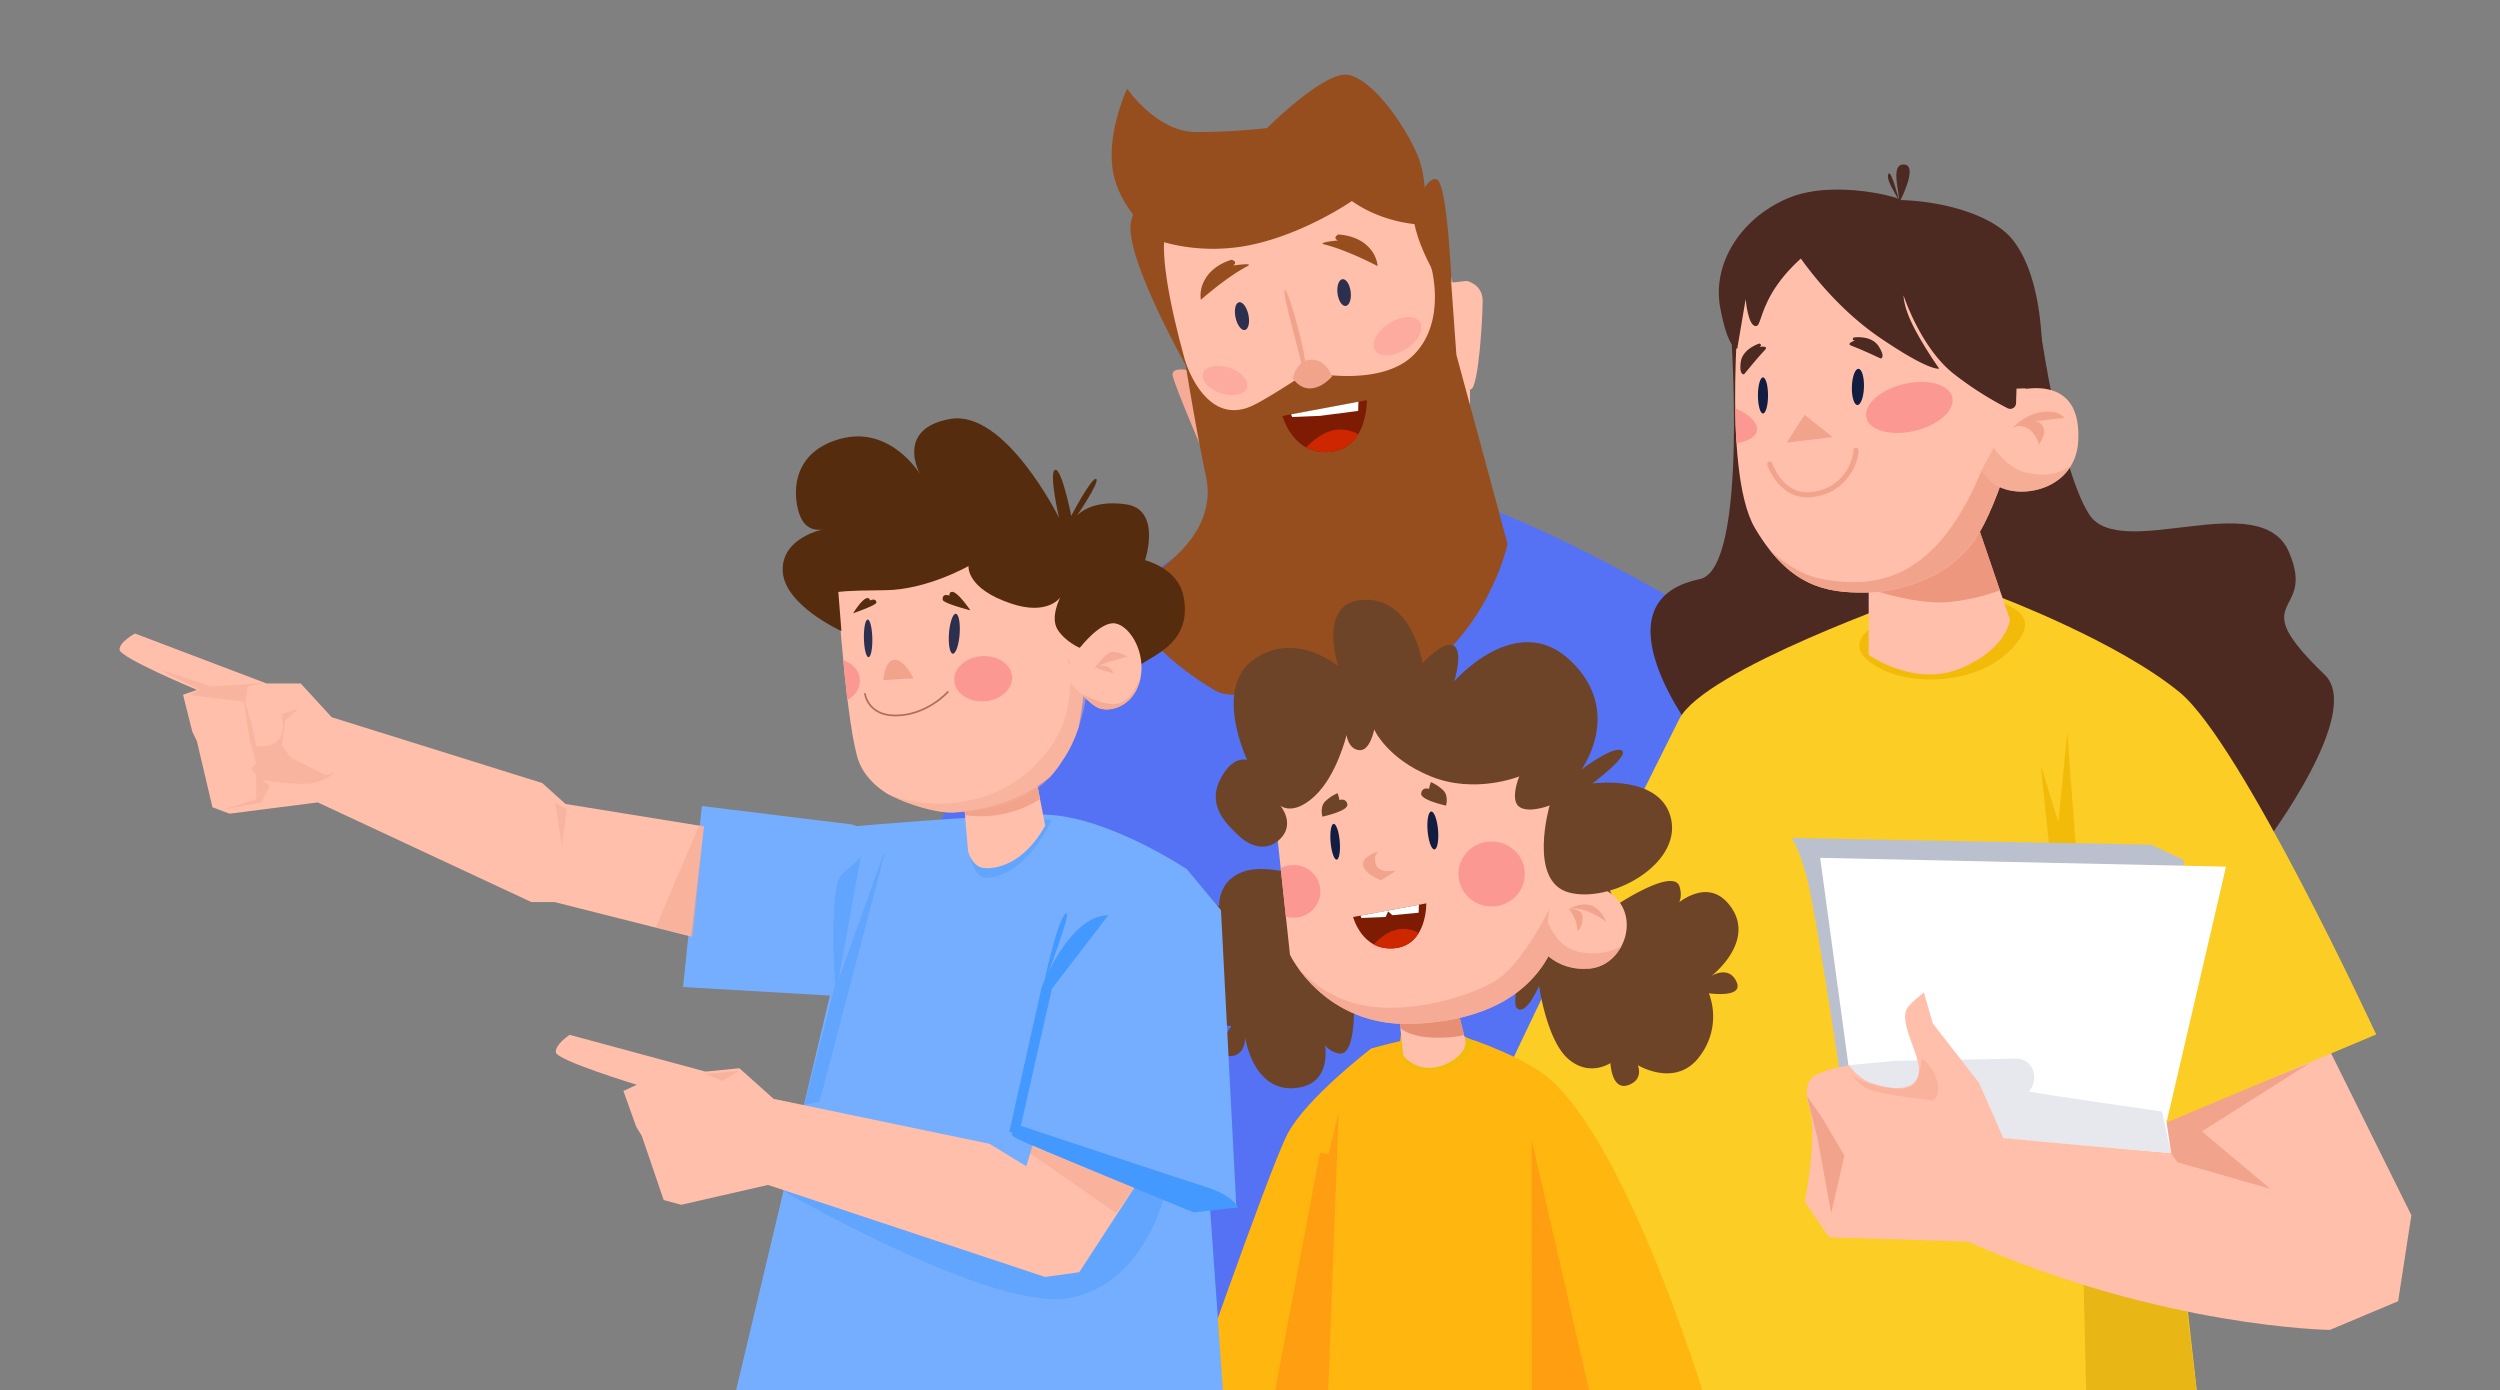<?xml version="1.0" encoding="UTF-8"?> <svg xmlns="http://www.w3.org/2000/svg" id="Layer_1" data-name="Layer 1" viewBox="0 0 1464 814"><rect x="0" y="0" width="1464" height="814" fill="#808080" stroke="none"/> <defs> <clipPath id="clip-path"> <path class="cls-1" d="m751 243.58 49.46-9.27s.62 27.82-21 30.29c-22.34 2.56-28.46-21.02-28.46-21.02z"></path> </clipPath> <clipPath id="clip-path-2"> <path class="cls-1" d="M1094.3 333.11v50.38s27.13 19.38 54.26 7.75 28.44-28.42 28.44-28.42l-18.09-53z"></path> </clipPath> <clipPath id="clip-path-3"> <path class="cls-1" d="M1019.56 163.86s-11.83 111.74 8.18 145.48 41 38 64.78 37.66 50.56-10.75 64.25-31.29 28.62-69.26 32.83-112.77-23.63-76.71-65.89-81.22-74.51-6.11-104.15 42.14z"></path> </clipPath> <clipPath id="clip-path-4"> <path class="cls-1" d="M1164.64 233.61s55.1-25.11 52.38 24.68c-1.67 30.66-39.23 35.94-51.63 23s-15.4-25.54-15.4-25.54z"></path> </clipPath> <clipPath id="clip-path-5"> <path class="cls-1" d="m818.5 587.43 3.24 30.73s10.51 13.76 28.31 3.24c9.47-5.6 8.09-12.13 8.09-12.13l-5.66-22.65s-20.23-9.71-33.98.81z"></path> </clipPath> <clipPath id="clip-path-6"> <path class="cls-1" d="m745.7 468.52 9.71 90.6s20.22 42.87 72.8 40.44 73.61-25.88 82.51-47.72 5.66-93 5.66-93l-123-36.4z"></path> </clipPath> <clipPath id="clip-path-7"> <path class="cls-1" d="m792.39 537 42.85-8s.54 24.1-18.21 26.25c-19.34 2.21-24.64-18.25-24.64-18.25z"></path> </clipPath> <clipPath id="clip-path-8"> <path class="cls-1" d="M908.29 524.33s20.22-13.75 36.4 0 5.65 41.11-13.75 42.88c-17.8 1.61-26.7-9.71-26.7-9.71z"></path> </clipPath> <clipPath id="clip-path-9"> <path class="cls-1" d="m612.07 483.48-6.77-34.71-24.84 1.65-16.57 12.4 3 35.54s2.26 9.09 9 9.92 23.39-1.66 36.18-24.8z"></path> </clipPath> <clipPath id="clip-path-10"> <path class="cls-1" d="M490.07 342.45s6.94 94 12.63 107.64 40.17 26.31 55.71 25.72c45.89-1.73 57.73-21 65.43-33 18.87-29.57 14.86-84 14.86-84L533.41 306.1z"></path> </clipPath> <clipPath id="clip-path-11"> <path class="cls-1" d="M632.56 379.12s12.17-15.81 20.79-14 17.62 16.93 14.49 32.08-16.08 20.25-24.16 17.53c-6.06-2-21.48-20-21.48-20z"></path> </clipPath> <style>.cls-1{fill:none}.cls-3{fill:#964e1e}.cls-4{fill:#ffbfab}.cls-41,.cls-5{fill:#f5ab95}.cls-6{fill:#2c2f4d}.cls-8{fill:#7e1b03}.cls-9{fill:#ce2700}.cls-10{fill:#fff}.cls-11,.cls-26,.cls-33{fill:#f1a38c}.cls-12,.cls-20{fill:#fb9891}.cls-12{opacity:.49}.cls-13{fill:#4c2921}.cls-14{fill:#fccd25}.cls-16{fill:#f2bb0a}.cls-23{fill:#111d41}.cls-26{opacity:.48}.cls-28{fill:#6d4427}.cls-29{fill:#ffb70f}.cls-33{opacity:.7}.cls-36{fill:#ff9e10}.cls-37{fill:#76aeff}.cls-38,.cls-45{fill:#4399ff}.cls-38{opacity:.41}.cls-41{opacity:.52}.cls-42{fill:#562c0f}</style> </defs> <path d="M1279 782s-104.15-313.17-260.15-408.17-206-92-206-92l-67 16s-129 38-204 201-89 284-89 284z" style="fill:#5672f4"></path> <path class="cls-3" d="M699.31 222.77s-42.15-72.73-36.86-93.5S683.63 112 683.63 112s6.42 93.45 15.68 110.77z"></path> <path class="cls-4" d="M736.25 101.56s-49.63 2.31-54.25 35.79S712 277 730.48 308.19s107.35 40.4 125.82-35.79-24.24-161.6-36.94-174.3-70.36 0-83.11 3.46z"></path> <path class="cls-3" d="M791.66 117.72s-26.55 18.47-57.72 25.4-55.4-2.31-55.4-2.31-21.94-16.16-26.54-39.25 8.08-49.63 8.08-49.63 17.31 25.39 40.4 25.39A373.18 373.18 0 0 0 742 75s33.48-33.47 47.33-31.16 32.32 27.7 40.4 46.17 3.47 41.55 3.47 41.55-21.92.01-41.54-13.84z"></path> <path class="cls-3" d="M827.44 125.8s6.93-23.08 13.86-20.78 9.23 71.57 9.23 71.57-20.78-27.7-23.09-50.79z"></path> <path class="cls-5" d="M695.85 216.83s-9.23-2.14-9.23 2.47 24.24 60 24.24 60z"></path> <path class="cls-4" d="m841.7 166.44 17.3-1.93s9.24 1.93 9.24 11.54-2.31 51-6.93 51.93l-18.47 3.85z"></path> <path class="cls-3" d="M693.85 210.83s11.53 39.21 39 27c9-4 33-20 33-20s42.38 9.62 62-10S838 156 838 156l11.85 9.83 3 41.93 30 110.81s-19.62 92.35-114.28 95.81a157.53 157.53 0 0 1-25-.93c-5.19-.63-9.63-8.3-9.63-8.3s-13.76 4.16-22.22-.75c-42.42-24.65-57.43-57-57.43-57s61.18-24.24 52-68.1c-6.29-29.54-12.44-68.47-12.44-68.47zM783.58 137.35s9.23 0 16.16 5.77 6.93 12.69 6.93 12.69-17.32-9.23-31.17-12.69c-4.62-1.16 8.08-2.31 8.08-2.31s-3.46-1.16 0-3.46zM721.31 152.11s-9 2.19-14.33 9.44-3.72 14-3.72 14 14.63-13.07 27.27-19.72c4.21-2.21-8.4-.33-8.4-.33s3.09-1.97-.82-3.39z"></path> <ellipse class="cls-6" cx="787.1" cy="171.32" rx="3.89" ry="7.9" transform="rotate(-6.97 787.18 171.302)"></ellipse> <ellipse class="cls-6" cx="727.3" cy="185.13" rx="3.85" ry="8.31" transform="rotate(-12 727.253 185.137)"></ellipse> <g style="clip-path:url(#clip-path)"> <path class="cls-8" d="m751 243.58 49.46-9.27s.62 27.82-21 30.29c-22.34 2.56-28.46-21.02-28.46-21.02z"></path> <path class="cls-9" d="M762.76 264.6s9.27-12.36 21-13a21.5 21.5 0 0 1 17.93 8l-22.26 11.13z"></path> <path class="cls-10" d="M754 236.93c.86 2.63 2.66 7.28 2.66 7.28l16.36-.68 22.32-2.9.33-10.58z"></path> </g> <path class="cls-11" d="M757 221.61s2.31-11 11-11 12.12 9.82 12.12 9.82-12.7 15.03-23.12 1.18z"></path> <path class="cls-11" d="M762.8 215.84c0-2.31-12.7-46.17-10.39-46.17s15 46.17 11.55 47.32-1.16-1.15-1.16-1.15z"></path> <ellipse class="cls-12" cx="818.35" cy="196.83" rx="15.5" ry="9" transform="rotate(-32.03 818.474 196.82)"></ellipse> <ellipse class="cls-12" cx="717.41" cy="222.83" rx="7.86" ry="13.54" transform="rotate(-71.6 717.382 222.844)"></ellipse> <path class="cls-13" d="M1193.35 183.14s11.92 89.58 30 118 100.21-16.76 117 22-28 25 21 72c23 22.09-34.51 98.16-34.51 98.16l-155-68.47-178.46 6.31s-61.65-78.83 2-92c29-6 18-149 18-149l145.54 39.62z"></path> <path class="cls-14" d="M1171.81 349.9s68.47 25.84 104.64 55.55 115 200.24 115 200.24l-122.75 51.68L1288 828l-494 8s11.23-59.94 189.35-414.86c14.54-29 139.37-72.53 139.37-72.53z"></path> <path style="fill:#e8b615" d="M1218.32 671.58 1222 829l66-1-19.3-160.29-50.38 3.87z"></path> <path class="cls-16" d="M1095.59 368s-19.07 11.23 6.76 24.15c20 10 63.16 8.88 81-19 16-25-49-25.82-49-25.82z"></path> <g style="clip-path:url(#clip-path-2)"> <path class="cls-4" d="M1094.3 333.11v50.38s27.13 19.38 54.26 7.75 28.44-28.42 28.44-28.42l-18.09-53z"></path> <path d="M1086.55 342.15s33.57 12.78 55.55 10.34c34.88-3.88 51.67-19.38 51.67-19.38l-22-29.71s-68.47 10.33-72.34 11.62-12.88 27.13-12.88 27.13z" style="fill:#e88f75;opacity:.83"></path> </g> <g style="clip-path:url(#clip-path-3)"> <path class="cls-4" d="M1019.56 163.86s-11.83 111.74 8.18 145.48 41 38 64.78 37.66 50.56-10.75 64.25-31.29 28.62-69.26 32.83-112.77-23.63-76.71-65.89-81.22-74.51-6.11-104.15 42.14z"></path> <ellipse class="cls-20" cx="1118.12" cy="238.69" rx="25.84" ry="14.06" transform="rotate(-13.44 1117.745 238.659)"></ellipse> <ellipse class="cls-20" cx="1003.47" cy="247.54" rx="11.6" ry="25.84" transform="rotate(-79.54 1003.418 247.562)"></ellipse> <path class="cls-11" d="M1010.73 288.17s23.23 45 56.62 51c31.9 5.66 71 2 98.78-78.8 21.51-62.58 102.92-14 102.92-14s-14.81 38.08-18.64 44.3-95.75 77.33-95.75 77.33l-107.32-15.53-39.89-50.24z"></path> </g> <g style="clip-path:url(#clip-path-4)"> <path class="cls-4" d="M1164.64 233.61s55.1-25.11 52.38 24.68c-1.67 30.66-39.23 35.94-51.63 23a138 138 0 0 1-19.47-25.9z"></path> <path d="m1159.58 277 7.89-14.86s7.37 11.4 18 14.29c15.62 4.23 27.29-.5 35.53-12.48s15 1.73 15 1.73l-2.44 23.16-29.37 21.63-32.86-4.11z" style="opacity:.66;fill:#f1a38c"></path> </g> <path class="cls-11" d="m1046.35 259.14 10.43-16.18 16.39 13.01-26.82 3.17z"></path> <ellipse class="cls-23" cx="1088.06" cy="226.6" rx="10.61" ry="3.54" transform="rotate(-88.3 1088.02 226.622)"></ellipse> <ellipse class="cls-23" cx="1032.4" cy="231.57" rx="2.96" ry="10.57"></ellipse> <path class="cls-13" d="M1049.22 143.5s19.72 32.48 51.45 54.12c29.9 20.39 34.9 18.22 34.9 18.22s-13.22-18.7-18.15-31.52c-2.79-7.24-2.7-11.31-2.7-11.31s10 30.81 29.59 46.06a195.92 195.92 0 0 0 31.36 20 3.39 3.39 0 0 0 4.92-2.92l.29-8.58 14.47-.46s5.59-59.19-17-87-114.35-34.69-129.13 3.39z"></path> <path class="cls-13" d="M1113.42 117.53c2.68-1.06-39-13.25-66.73-1.32s-44.08 38.5-39.34 63.93 10 24 10 24l4.91-29s1.39 16.94 6.41 15.74-.21-39.77 84.75-73.35z"></path> <path class="cls-13" d="M1112.88 120.49c.54-3-8.75-14-7.13-18.39s7.13 18.39 7.13 18.39z"></path> <path class="cls-13" d="M1110.7 121.62c5.18-.94-5.78-25.4 4.08-25.28s-4.08 25.28-4.08 25.28z"></path> <path class="cls-11" d="M1178.45 250.76s7.29-8.38 17.65-9.53 12.8 3.58 12.8 3.58-23.51 1.64-30.45 5.95z"></path> <path class="cls-11" d="M1194 260.32s-2.41-10-10.55-10.76 6.64-5.57 11.61-1.45-1.06 12.21-1.06 12.21z"></path> <path class="cls-16" d="m1268.7 657.37 2.59 18.09-52.97-3.88-23.25-223.49 10.33 33.59 5.17-52.97 6.46 86.55 28.42 143.4 23.25-1.29z"></path> <path d="M1077.51 629s-14.21-95.6-19.38-115-9.05-23.25-9.05-23.25l210.58 3.87 19.38 9.05-22 166.65z" style="fill:#bac0ce"></path> <path class="cls-10" d="m1087.37 659.95-21.49-157.6 237.7 5.16-31.61 167.95-184.6-15.51z"></path> <path d="m1082.67 623.78 27.13-2.58 70.55-1.24c10-.18 14.19 11.09 8.05 19-.11.15-.05.26.21.32 5.16 1.3 77.51 11.63 77.51 11.63l5.17 24.55L1098.18 660z" style="fill:#e6e8ed"></path> <path class="cls-4" d="m1334.59 555.31 77.51 156.32-7.75 50.37-40 16.8s-98.18-1.3-211.87-51.68l-81.38-2.58-14.21-20.67s7.75-38.76 2.58-55.55 5.17-19.38 5.17-19.38l6.46-2.59 11.62-2.58s5.57 7.88 12.92 10.34c7.75 2.58 22 6.46 27.13-2.59s-10.46-29.5-6.46-40c1.39-3.64 10.34-10.33 10.34-10.33l5.16 18.09 27.13 34.88 14.21 32.29 98.19 9.05-2.59-18.09z"></path> <path class="cls-11" d="m1275.16 680.62 54.26 15.51-40.05-33.59 63.3-40.05-83.97 33.59 3.08 19.79 3.38 4.75z"></path> <path class="cls-14" d="m1303.58 507.51-34.88 149.86 122.73-51.67-68.47-100.77-19.38 2.58z"></path> <path class="cls-11" d="m1067.17 654.79 12.92 21.96-7.75 33.59-7.75-42.63-6.46-25.84 9.04 12.92z"></path> <path class="cls-26" d="M1125.31 619.91a23 23 0 0 1 9 12.91c2.58 9-2.59 11.63-2.59 11.63s-34.88-3.87-40-7.75a51.8 51.8 0 0 1-9-9s5.17 6.46 20.67 9 18.09-1.29 19.38-5.17c2.81-8.53 2.54-11.62 2.54-11.62z"></path> <path class="cls-13" d="M1030.35 201.14s-10 3-11 11 2 7 2 7 9-11 12-14-3-2-3-2 2-1 0-2zM1085.42 197.64s10.34-1.67 14.71 5.11 1.22 7.18 1.22 7.18-12.89-6-16.89-7.38 1.83-3.1 1.83-3.1-2.24-.03-.87-1.81z"></path> <path d="M1036.35 271.7s6.5 19.94 24.5 17.94c19.91-2.21 26-19.44 26-26" style="stroke-linecap:round;stroke-linejoin:round;stroke:#f1a38c;stroke-width:3px;fill:none"></path> <path class="cls-28" d="m932.18 498 14.45 32s33.68-22.56 37-10.59-7.29 15-7.29 15 21.82-24.32 37-3.7-11.13 40.84-11.13 40.84 10.08-6.54 14.67 3.33-16.17 6.78-16.17 6.78a38.28 38.28 0 0 1-5.51 37.08c-13.89 18.61-36.12 5-36.12 5s3.77 8.6-5.8 11.77-10.2-13-10.2-13-12.38 8.49-24.89-2.56-16.91-42.7-16.91-42.7-7.78 18.36-13.05 13 14.13-61.06 14.13-61.06zM827.63 582.65l-35-3.19s3 40.42-9 37.38-9.46-13.73-9.46-13.73 10.42 31-15 34-30.06-29.79-30.06-29.79.73 12-10.12 11.12S721.1 601 721.1 601a38.29 38.29 0 0 1-29.55-23.06c-9.36-21.25 13.45-33.89 13.45-33.89s-9.35-.94-7.39-10.84 16.39-2.47 16.39-2.47-1.29-15 14.49-20.41 45.49 6.33 45.49 6.33-12.15-15.82-4.87-17.76 46.18 42.37 46.18 42.37z"></path> <path class="cls-29" d="M803 614s35.72-10.4 48.67-8 43.53 15.24 55 25.08c49.42 42.39 95.45 199.79 95.45 199.79l-255.61 4S759.58 716.34 774 675c15-43 29-61 29-61z"></path> <path class="cls-16" d="M820.86 603.54s-4.78 18.67 6.54 21.9 28.31.81 34.78-11.32-41.32-10.58-41.32-10.58z"></path> <g style="clip-path:url(#clip-path-5)"> <path class="cls-4" d="m818.5 587.43 3.24 30.73s10.51 13.76 28.31 3.24c9.47-5.6 8.09-12.13 8.09-12.13l-5.66-22.65s-20.23-9.71-33.98.81z"></path> <path d="M813.65 593.09c1.62.81 1.62 13.75 25.88 14.56s29.93-8.09 29.93-8.09l-4-13.75z" style="fill:#e18267;opacity:.79"></path> </g> <g style="clip-path:url(#clip-path-6)"> <path class="cls-4" d="m745.7 468.52 9.71 90.6s20.22 42.87 72.8 40.44 73.61-25.88 82.51-47.72 5.66-93 5.66-93l-123-36.4z"></path> <path class="cls-11" d="M808 498.45s-10.52 2.43-9.71 8.09 10.52 8.9 10.52 8.9l8.89-5.67s-10.51 2.43-12.13-4 2.43-7.32 2.43-7.32z"></path> <path class="cls-33" d="M746 546.76s12.13 27.5 41.25 38.83 70.37-.81 87.36-10.52 33.16-43.68 33.16-43.68l21 41.25s-24.27 21-25.89 21.84-88.17 25.08-88.17 25.08-32.35-1.62-34-1.62-43.68-47.72-43.68-47.72z"></path> <ellipse class="cls-20" cx="873.51" cy="511.8" rx="19.41" ry="19.01"></ellipse> <ellipse class="cls-20" cx="757.43" cy="521.98" rx="15.77" ry="15.44"></ellipse> <ellipse class="cls-23" cx="781.84" cy="492.97" rx="2.69" ry="10.52" transform="rotate(-4.87 781.335 492.616)"></ellipse> <ellipse class="cls-23" cx="839.04" cy="486.37" rx="3.07" ry="11.15" transform="rotate(-4.87 838.506 486.095)"></ellipse> <g style="clip-path:url(#clip-path-7)"> <path class="cls-8" d="m792.39 537 42.85-8s.54 24.1-18.21 26.25c-19.34 2.21-24.64-18.25-24.64-18.25z"></path> <path class="cls-9" d="M802.57 555.25s8-10.72 18.21-11.25a18.61 18.61 0 0 1 15.53 7L817 560.6z"></path> <path class="cls-10" d="M794.94 531.27c.74 2.28 2.3 6.3 2.3 6.3l14.17-.58 1.5-3.28 2.45 2.25 15.39-1.48.29-9.17z"></path> </g> </g> <g style="clip-path:url(#clip-path-8)"> <path class="cls-4" d="M908.29 524.33s20.22-13.75 36.4 0 5.67 41.38-13.75 42.88c-21 1.61-26.7-9.71-26.7-9.71z"></path> <path class="cls-33" d="M905.74 538.07s4.17 14.58 16.3 18.62 26.69 0 30.74-5.66 4.85 13.75 4.85 13.75l-47.72 8.9-9.71-12.95z"></path> </g> <path class="cls-11" d="M918.8 532.42s5.67-4 12.14-2.42 9.7 9.7 9.7 9.7-12.94-9.7-21.84-7.28z"></path> <path class="cls-11" d="M918.8 532.42s8-.81 8 4.86-3 8.09-3 8.09a21.56 21.56 0 0 0-5-12.95z"></path> <path class="cls-28" d="M833.06 388.44s11.33-12.94 17.8-10.51.81 21 .81 21 36.4-42.06 67.94-12.13 6.47 63.9 6.47 63.9 17.8-13.75 23.46-11.33-17 19.42-17 19.42 40.45-5.67 46.11 21-35.59 49.34-59.86 42.87-11.32-51-11.32-51-12.13 4.85-17.8.81 0-17.8 0-17.8-25.88 10.52-51.76 0-33.17-27.5-33.17-27.5-2.42 12.94-8.9 12.13-7.28-8.9-7.28-8.9-5.65 23.6-18.56 35.7-20.22 5.66-20.22 5.66 8.9 10.51 0 19.41-19.41 3.24-25.08-2.43-17.79-16.17-10.51-31.54 16.18-12.14 16.18-12.14-20.23-42.06 4-59 49.34 4 49.34 4-12.94-38 15.37-38.83 33.98 37.21 33.98 37.21z"></path> <path class="cls-28" d="M837.92 458a24.36 24.36 0 0 1 7.28 4.85c3.23 3.24 1.61 8.9 1.61 8.9s-15.37-3.24-14.56-7.28 4.86-2.43 4.86-2.43-.81.82.81-4.04zM783.29 464.48a24.46 24.46 0 0 0-7.28 4.85c-3.24 3.24-1.62 8.9-1.62 8.9S789.76 475 789 471s-4.86-2.43-4.86-2.43.76.76-.85-4.09z"></path> <path class="cls-36" d="m896.96 670.74.11 161.42 38 1.65-38.11-166.3v3.23z"></path> <path class="cls-29" d="M803 614s-38 29-49 50-63 171-63 171l123-2z"></path> <path class="cls-36" d="m743 834 30-159 5 1 5.94-24.75-6.9 183.32L743 834z"></path> <path class="cls-37" d="m411 472 87.62 10.77 3 1S571.7 477.62 609 477s86 32 86 32l20 24 9 174-15.38.77 9 127L428 827l58-244-86-5z"></path> <path class="cls-38" d="M567 480s-2.58 35.29 11.65 34.06C602 512 616 480 616 480z"></path> <g style="clip-path:url(#clip-path-9)"> <path class="cls-4" d="m612.07 483.48-6.77-34.71-24.84 1.65-16.57 12.4 3 35.54s2.26 9.09 9 9.92 23.39-1.66 36.18-24.8z"></path> <path class="cls-11" d="M562.39 476.87a64.78 64.78 0 0 0 24.09 0 67.78 67.78 0 0 0 24.09-9.87L603 439.67l-37.64 4.14-9.79 14.05z"></path> </g> <g style="clip-path:url(#clip-path-10)"> <path class="cls-4" d="M490.07 342.45s5.84 86.74 13.16 104.28c8.71 20.85 39.67 30.23 55.18 29.08 38-2.8 59.3-20.95 67.81-32.35s12.48-84.63 12.48-84.63L533.41 306.1z"></path> <path class="cls-41" d="M492.84 443.36S509.77 471 551 470.56c39.74-.45 63.75-26.72 71.23-46.22A71 71 0 0 0 625 384.7l23.27 40.55-36.23 37.49L552 504.47l-42.16-21.75z"></path> <ellipse class="cls-20" cx="487.62" cy="398.99" rx="15.95" ry="13.22" transform="rotate(-4.22 487.833 399.158)"></ellipse> </g> <path class="cls-42" d="M620.18 303.25s-31.55-63.69-63.84-57.9-17.69 32.14-17.69 32.14S521.44 248.9 492 257c-30.21 8.31-27.64 35.1-23.34 45.48s14 7.36 14 7.36-25.19 4.65-24.3 24.61 34.37 35.11 34.37 35.11l-1.8-22.88s2.92-.9 27.37-1.06 48.87-14.15 48.87-14.15-1.56 13.15 25 22c21.42 7.19 28.71-3.61 28.71-3.61s-6 11.47-1.66 18.63 13 10.88 13 10.88l27.18-9.17s-2.2 31.22 3.75 23 36.3-13.43 29.84-44.45c-3.32-16-22.43-20.71-22.43-20.71s9.92-29.73-11.25-32.72-28.77 6.83-28.77 6.83 13.92-20.32 11.37-21.66-14.59 21.59-14.59 21.59-5.55-28.1-9.44-26.89 2.3 28.06 2.3 28.06z"></path> <path class="cls-11" d="M517.27 398.24s.59-11.22 6.4-11.83 11.24 10.81 11.24 10.81z"></path> <g style="clip-path:url(#clip-path-11)"> <path class="cls-4" d="M632.56 379.12s12.17-15.81 20.79-14 17.62 16.93 14.49 32.08-16.08 20.25-24.16 17.53c-6.06-2-21.48-20-21.48-20z"></path> <path class="cls-5" d="m634.88 408.61-.6-1.94s11.16 6.17 18.42 5.63c9-.66 11.95-9 14.6-14.19s6.57-9.61 6.63-8.78-1.13 34.06-1.13 34.06l-6.14 15.37L642.54 424z"></path> </g> <path class="cls-5" d="M640.51 391.79s6.4-8.76 9.84-9.84 10 2.58 10 2.58-15.88 3.66-19.84 7.26z"></path> <ellipse class="cls-6" cx="558.84" cy="371.12" rx="11.73" ry="3.13" transform="rotate(-85.69 558.84 371.121)"></ellipse> <ellipse class="cls-6" cx="508.38" cy="373.82" rx="2.47" ry="11.03" transform="rotate(-1.27 508.85 374.258)"></ellipse> <path class="cls-5" d="M652 394.26s-1-4.89-8.21-4.36 8.21 4.36 8.21 4.36z"></path> <ellipse class="cls-20" cx="575.77" cy="397.45" rx="16.94" ry="13.22" transform="rotate(-4.22 575.948 397.648)"></ellipse> <path class="cls-42" d="M556 348.81s-.35-2.08 1.5-2.22c3.3-.24 10.74 10.81 10.74 10.81s-16-4.09-16.2-6.19c-.3-4.21 3.96-2.4 3.96-2.4zM509.42 351.65a1.34 1.34 0 0 0-1.59-1.39c-2.95.21-8.24 8.89-8.24 8.89s13.74-4.78 13.63-6.28c-.22-2.99-3.8-1.22-3.8-1.22z"></path> <path d="M555.06 405.21S542.7 419.06 524.31 419c-16.1 0-17.79-12.64-17.79-12.64" style="stroke:#af6c58;stroke-linecap:round;stroke-linejoin:round;fill:none"></path> <path class="cls-38" d="m460 682-.7 15.7S582 769 627 760s56-64 56-64l-36-13-40 24z"></path> <path class="cls-4" d="M488 496.21 331.14 470.8l-13.6-12.24L194.22 420l-18.13-19.77h-20L79.07 371S70 375.71 70 380.41 115.34 404 115.34 404l-8.16 2.83 5.44 21.65 2.72 5.65 9.06 38.6 10 3.76 51.68-6.59 125.13 58.37h13.6L466.24 564zM631 585l-30 98-21.52-13.17L453 643.48l-20-17.91-19.86 1.95L333.59 606s-8.57 5.57-8.1 10.25 47.42 19 47.42 19l-7.85 3.61 7.53 21 3.26 5.35 12.8 37.53 10.3 2.77 50.79-11.61L612 747.79l20-2.79 73-112z"></path> <path class="cls-37" d="m648.37 509.05-59.62 148.98L720 703l-7.15-164.98-64.48-28.97zM413 477l-10.64 92.53L497 570l27-66-111-27z"></path> <path class="cls-26" d="M409.5 483.36 384 543l21.82 5.34 6.24-64.59-2.56-.39z"></path> <path class="cls-41" d="m325 470 4 25 3-21-7-4zM191 454l-20-10c-1.81-.91-5.27-6.74-5.89-7.81L167 422l8-7-10 3s2 8-1 14-14 5-14 5l-2-11-4.52-15.06.52.06 1-9 10-2-31 2-31-10 24 12-6 3 31.75 3.85L146 432l4 15-3 3 3 4v14l-19 6 22-4 5-10-4-3h2s3 1 18 2c15.78 1.05 22-7 22-7z"></path> <path class="cls-38" d="M489 577s-4-58 4-65 11-10 11-10l-13 72 26-73 1.11-1.32L480 645l-9 2z"></path> <path class="cls-45" d="M594 658s96 32 112 37 19 12 19 12l-26 3s-100-41-103-43-5-1-2-9z"></path> <path class="cls-26" d="m603.3 675.4 50.38 35.07 10.21-14.98-59.91-24.51-.68 4.42z"></path> <path class="cls-45" d="m649 536-33 43-18.83 83-6.17 1 19-85s16-42 39-42z"></path> <path class="cls-45" d="M611.13 576.68S619 539 624 535s-12.87 41.68-12.87 41.68z"></path> <path class="cls-26" d="m413 629 10 4 10-6-20 2z"></path> </svg> 